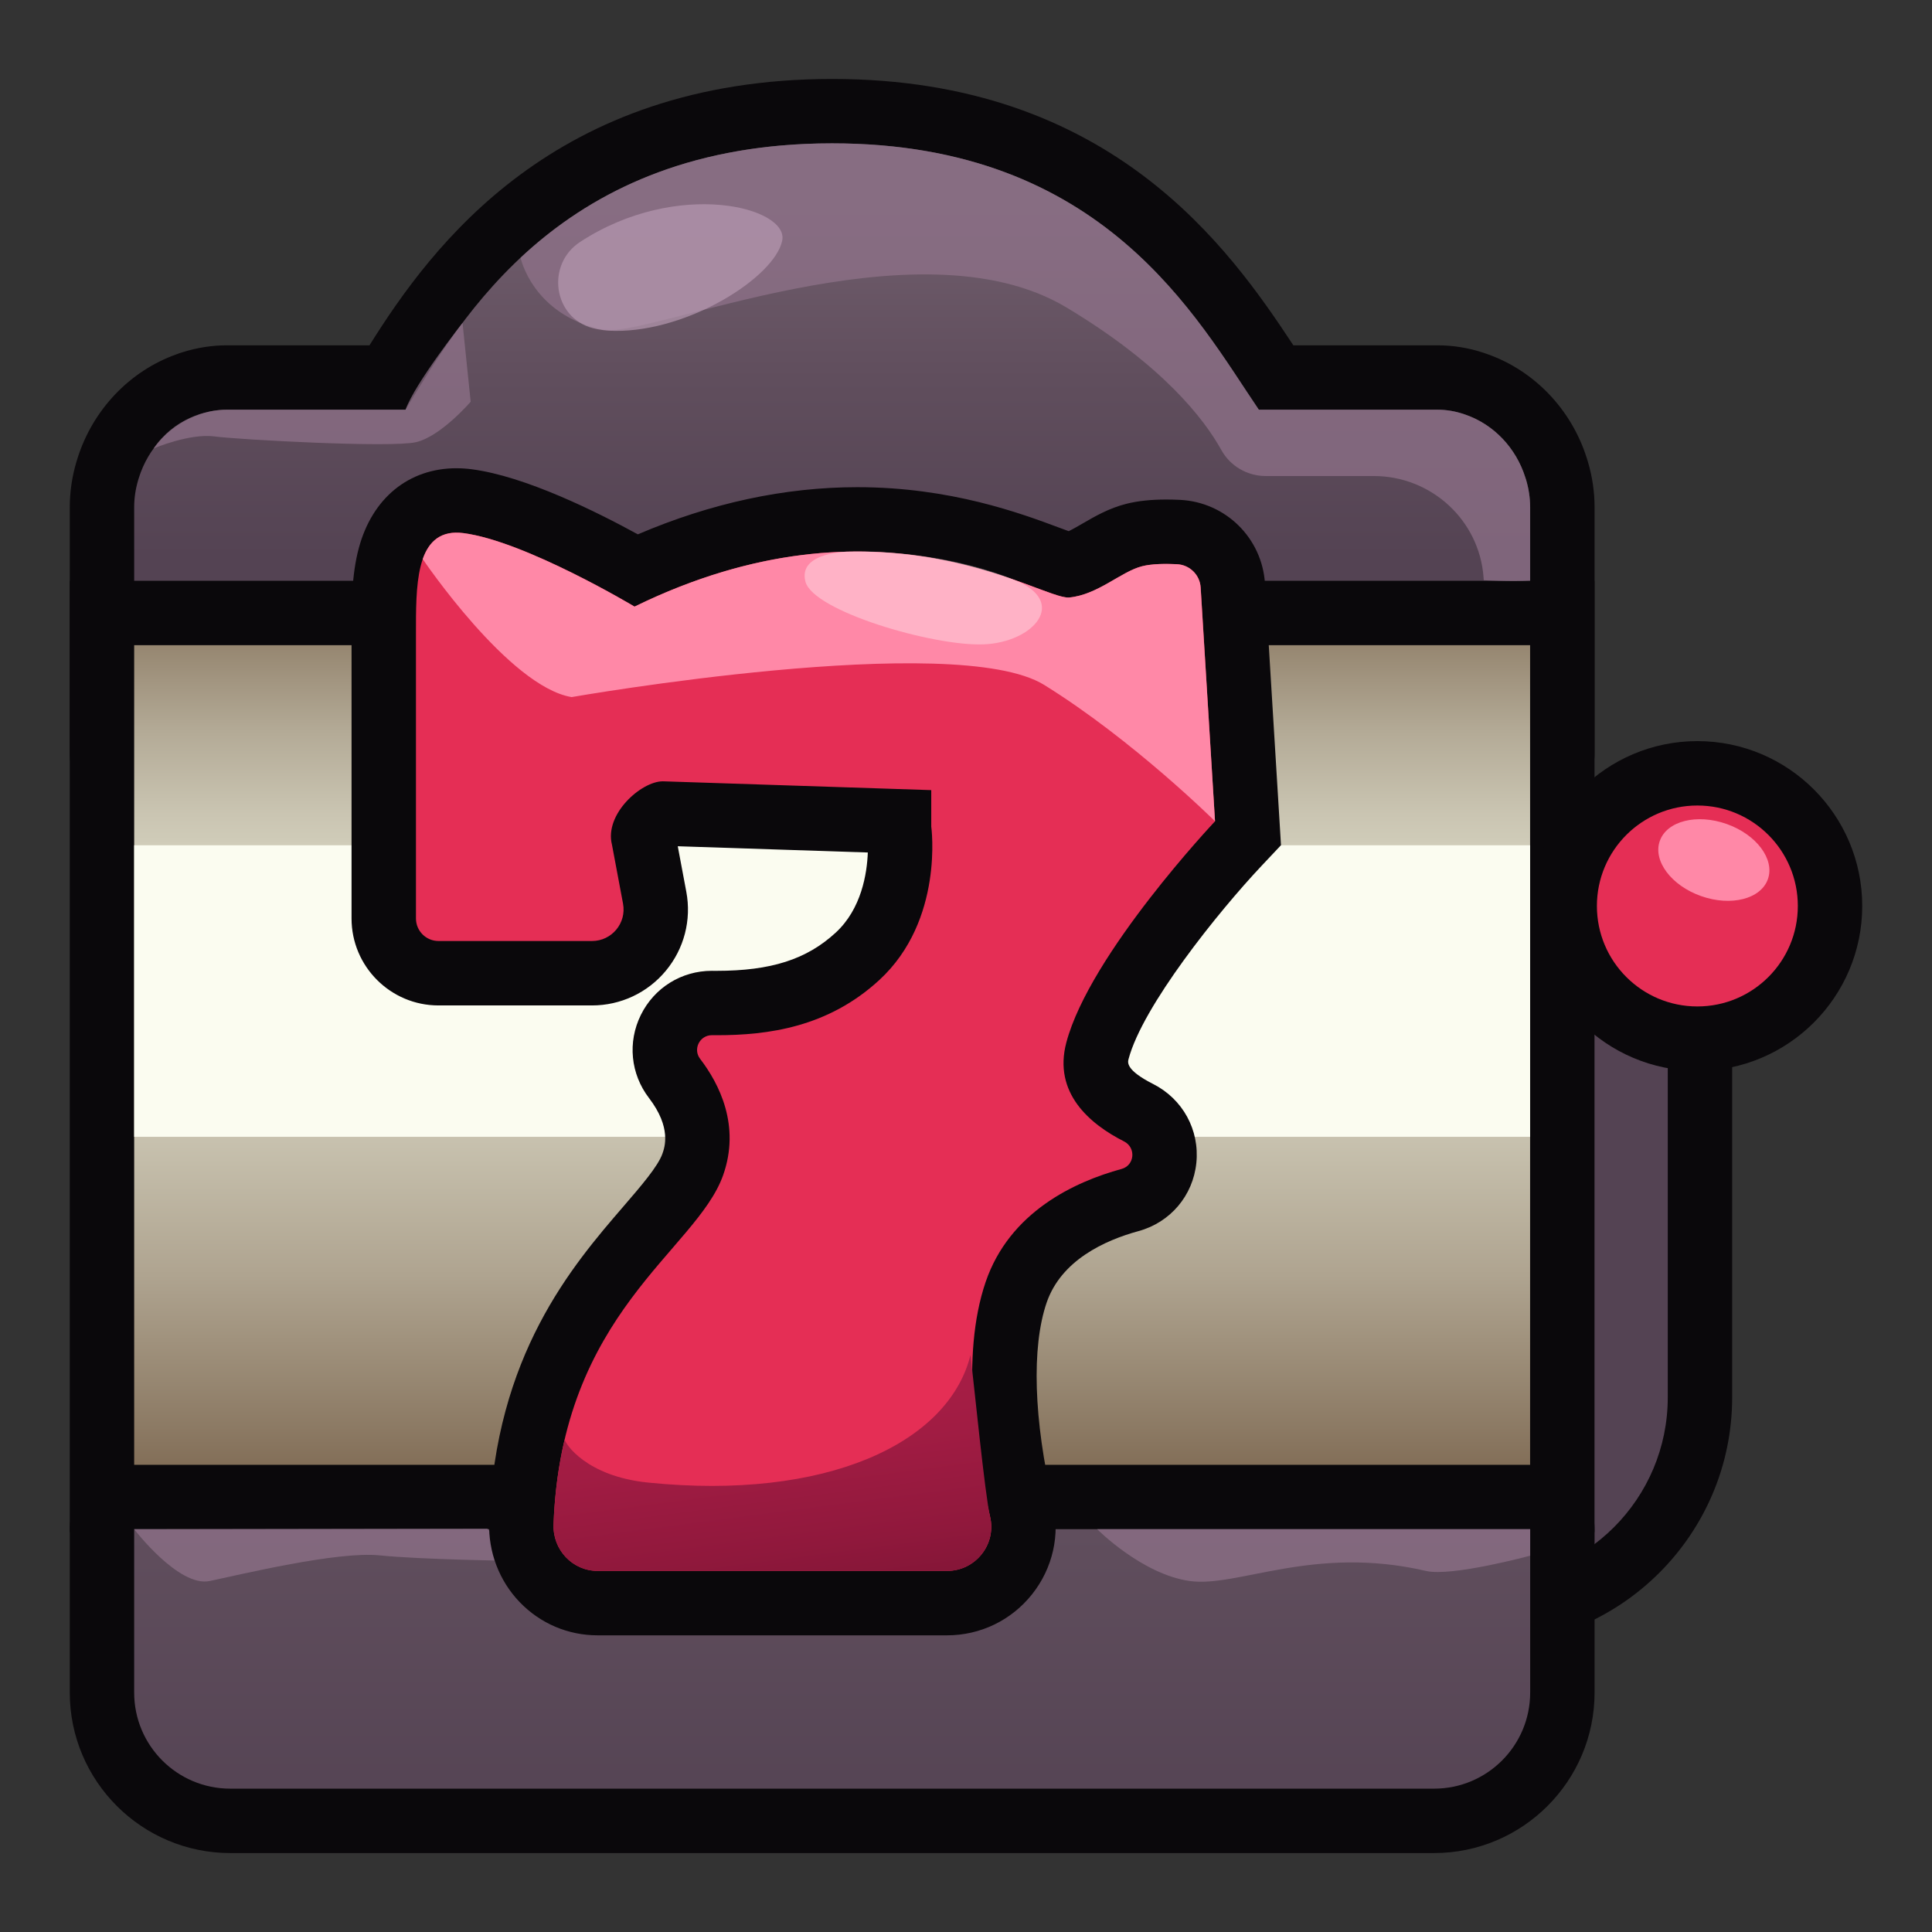 <?xml version="1.0" encoding="UTF-8"?>
<svg xmlns="http://www.w3.org/2000/svg" xmlns:xlink="http://www.w3.org/1999/xlink" id="Layer_1" width="150" height="150" version="1.1" viewBox="0 0 150 150">
  <rect x="0" y="0" width="150" height="150" fill="#333333" stroke="none"/>
  <defs>
    <linearGradient id="linear-gradient" x1="64.61" y1="47.023" x2="64.61" y2="16.218" gradientUnits="userSpaceOnUse">
      <stop offset=".121" stop-color="#544353"></stop>
      <stop offset=".571" stop-color="#604e5d"></stop>
      <stop offset="1" stop-color="#705d6c"></stop>
    </linearGradient>
    <linearGradient id="linear-gradient1" x1="64.607" y1="43.851" x2="64.607" y2="117.525" gradientUnits="userSpaceOnUse">
      <stop offset="0" stop-color="#776049"></stop>
      <stop offset=".079" stop-color="#94846e"></stop>
      <stop offset=".175" stop-color="#b3aa96"></stop>
      <stop offset=".263" stop-color="#cac5b2"></stop>
      <stop offset=".339" stop-color="#d8d6c3"></stop>
      <stop offset=".396" stop-color="#dddcca"></stop>
      <stop offset=".48" stop-color="#d7d5c3"></stop>
      <stop offset=".602" stop-color="#c8c2af"></stop>
      <stop offset=".748" stop-color="#afa490"></stop>
      <stop offset=".909" stop-color="#8c7a64"></stop>
      <stop offset="1" stop-color="#776049"></stop>
    </linearGradient>
    <linearGradient id="linear-gradient2" x1="64.61" y1="142.253" x2="64.61" y2="96.551" gradientUnits="userSpaceOnUse">
      <stop offset="0" stop-color="#544353"></stop>
      <stop offset=".512" stop-color="#604e5d"></stop>
      <stop offset="1" stop-color="#705d6c"></stop>
    </linearGradient>
    <linearGradient id="linear-gradient3" x1="58.561" y1="107.351" x2="61.14" y2="127.121" gradientUnits="userSpaceOnUse">
      <stop offset="0" stop-color="#a81e46"></stop>
      <stop offset=".276" stop-color="#a11c43"></stop>
      <stop offset=".654" stop-color="#90183c"></stop>
      <stop offset="1" stop-color="#7a1433"></stop>
    </linearGradient>
  </defs>
  <g>
    <path d="M115.224,125.251c-1.381,0-2.5-1.119-2.5-2.5v-51.335c0-1.381,1.119-2.5,2.5-2.5h14.261c1.381,0,2.5,1.119,2.5,2.5v37.074c0,9.242-7.519,16.761-16.761,16.761Z" fill="#544353"></path>
    <path d="M129.485,71.415v37.074c0,7.876-6.384,14.261-14.26,14.261v-51.335h14.26M129.485,66.415h-14.26c-2.761,0-5,2.239-5,5v51.335c0,2.761,2.239,5,5,5,10.62,0,19.26-8.64,19.26-19.261v-37.074c0-2.761-2.239-5-5-5h0Z" fill="#0a080b"></path>
  </g>
  <path d="M123.281,35.837s-.051-.166-.082-.262c-1.194-3.797-4.097-6.823-7.767-8.098-.095-.033-.258-.089-.292-.1-1.131-.372-2.333-.567-3.532-.567h-11.192c-4.964-7.519-14.138-20.68-35.807-20.68-21.546,0-31.086,12.947-35.922,20.68h-11.076c-1.161,0-2.324.183-3.458.544-.066.019-.132.04-.196.061-.102.034-.191.067-.277.101-3.62,1.296-6.479,4.303-7.661,8.065-.044.139-.083.269-.092.299-.333,1.121-.509,2.311-.509,3.496v19.124c0,2.761,2.239,5,5,5h108.385c2.761,0,5-2.239,5-5v-19.124c0-1.184-.175-2.375-.521-3.538Z" fill="#0a080b"></path>
  <path d="M118.802,39.375c0-.727-.113-1.437-.314-2.114-.006-.022-.045-.144-.058-.183-.722-2.302-2.45-4.119-4.639-4.879-.037-.013-.153-.054-.174-.06-.643-.212-1.318-.33-2.01-.33h-13.874c-4.796-7.061-12.023-20.68-33.124-20.68s-28.808,13.619-33.124,20.68h-13.874c-.691,0-1.366.118-2.01.33-.021.007-.043.011-.064.018-.037.013-.073.029-.11.042-2.189.76-3.916,2.577-4.639,4.879-.012.039-.051.161-.057.183-.201.677-.314,1.386-.314,2.114v19.124h108.385v-19.124Z" fill="url(#linear-gradient)"></path>
  <polygon points="118.797 45.092 10.417 45.092 5.417 45.092 5.417 50.092 5.417 113.961 5.417 118.961 10.417 118.961 118.797 118.961 123.797 118.961 123.797 113.961 123.797 50.092 123.797 45.092 118.797 45.092" fill="#0a080b"></polygon>
  <rect x="10.417" y="50.092" width="108.38" height="63.869" fill="url(#linear-gradient1)"></rect>
  <g opacity=".7">
    <path d="M118.797,39.379v5.7c-1.43.09-3.598-.03-3.598-.03-.005-.079-.011-.157-.017-.235-.332-4.442-4.068-7.855-8.523-7.855h-8.385c-1.433,0-2.756-.766-3.45-2.02-1.313-2.371-4.506-6.557-12.027-11.07-11.56-6.93-32.538,2.462-36,1.73-5.459-1.154-6.38-5.59-6.38-5.59,5.17-4.83,12.69-8.88,24.19-8.88,21.1,0,28.33,13.62,33.13,20.68h13.87c.69,0,1.37.12,2.01.33.02.01.14.05.17.06,2.19.76,3.92,2.58,4.64,4.88.02.04.05.16.06.18.2.68.31,1.39.31,2.12Z" fill="#91748b"></path>
  </g>
  <g opacity=".7">
    <path d="M45.04,18.785c-2.669,1.743-2.1,5.885.984,6.692.496.13,1.07.206,1.733.212,5.734.055,12.382-4.18,12.973-7.004.54-2.584-8.118-4.845-15.69.099Z" fill="#b798b1"></path>
  </g>
  <rect x="10.417" y="65.627" width="108.38" height="22.634" fill="#fbfcf0"></rect>
  <path d="M118.802,113.726H10.417c-2.761,0-5,2.239-5,5v12.684c0,6.871,5.59,12.461,12.461,12.461h93.463c6.871,0,12.461-5.59,12.461-12.461v-12.684c0-2.761-2.239-5-5-5Z" fill="#0a080b"></path>
  <path d="M10.417,118.726h108.385v12.684c0,4.121-3.34,7.461-7.461,7.461H17.878c-4.121,0-7.461-3.34-7.461-7.461v-12.684Z" fill="url(#linear-gradient2)"></path>
  <g opacity=".7">
    <path d="M10.417,118.726s3.456,4.529,5.863,4.024,9.914-2.324,13.187-1.992,10.396.428,10.396.428l-2.021-2.503-27.424.043Z" fill="#91748b"></path>
  </g>
  <g>
    <path d="M131.783,80.64c-5.68,0-10.3-4.62-10.3-10.3s4.62-10.301,10.3-10.301,10.3,4.621,10.3,10.301-4.62,10.3-10.3,10.3Z" fill="#e52e55"></path>
    <path d="M131.783,62.54c4.308,0,7.8,3.492,7.8,7.8s-3.492,7.8-7.8,7.8-7.8-3.492-7.8-7.8,3.492-7.8,7.8-7.8M131.783,57.54c-7.058,0-12.8,5.742-12.8,12.8s5.742,12.8,12.8,12.8,12.8-5.742,12.8-12.8-5.742-12.8-12.8-12.8h0Z" fill="#0a080b"></path>
  </g>
  <ellipse cx="133.063" cy="66.774" rx="2.97" ry="4.451" transform="translate(25.779 169.994) rotate(-70.543)" fill="#ff88a7"></ellipse>
  <g>
    <g>
      <path d="M46.411,124.467c-1.621,0-3.134-.643-4.26-1.81-1.121-1.162-1.73-2.758-1.672-4.378.435-12.096,5.854-18.384,9.812-22.975,1.603-1.86,2.987-3.466,3.492-4.891.779-2.196.304-4.445-1.413-6.686-.848-1.104-.991-2.569-.375-3.82.62-1.255,1.874-2.035,3.273-2.035l.369.002c3.258,0,7.445-.412,10.935-3.622,3.992-3.673,3.259-9.688,3.251-9.748l-.021-.161-.002-.579-18.341-.602c-.173.048-.89.506-1.309,1.179-.184.295-.241.532-.217.628l.035.158.857,4.572c.272,1.451-.111,2.936-1.055,4.072s-2.331,1.789-3.809,1.789h-11.92c-2.344,0-4.251-1.907-4.251-4.251v-22.287c0-1.887-.002-4.025.478-5.816,1.051-3.93,3.97-4.354,5.176-4.354.271,0,.557.018.856.057,4.229.549,10.452,3.871,13.086,5.366,5.742-2.625,11.514-3.954,17.174-3.954,6.798,0,11.793,1.864,14.777,2.978.584.218,1.294.482,1.631.573.716-.126,1.537-.604,2.334-1.065.863-.501,1.755-1.02,2.765-1.272.685-.171,1.495-.254,2.479-.254.324,0,.646.01.949.024,2.269.112,4.081,1.901,4.22,4.164l1.178,19.224-.743.788c-2.585,2.741-9.591,10.979-10.946,16.102-.204.77-.745,2.812,3.194,4.808,1.366.692,2.15,2.121,1.997,3.641-.152,1.507-1.197,2.739-2.661,3.139-3.22.88-7.368,2.837-8.846,7.172-1.813,5.318-.519,12.847.414,16.86.411,1.768,0,3.597-1.13,5.019-1.134,1.428-2.829,2.246-4.653,2.246h-27.11Z" fill="#e52e55"></path>
      <path d="M35.446,41.354c.169,0,.348.012.536.036,4.809.624,13.287,5.709,13.287,5.709,6.6-3.23,12.417-4.277,17.295-4.277,9.002,0,14.797,3.568,16.373,3.568.028,0,.055-.001.081-.003,2.223-.202,4.042-2.021,5.658-2.425.539-.135,1.212-.18,1.871-.18.284,0,.565.008.831.021.99.049,1.785.83,1.846,1.819l1.111,18.143s-9.727,10.306-11.545,17.177c-1.039,3.926,1.831,6.335,4.482,7.678.944.479.828,1.858-.193,2.137-3.642.995-8.698,3.333-10.554,8.777-1.97,5.779-.75,13.521.347,18.233.5,2.149-1.142,4.198-3.349,4.198h-27.111c-1.96,0-3.503-1.638-3.433-3.597.591-16.463,11.083-21.261,13.162-27.12,1.364-3.846-.298-7.101-1.785-9.042-.577-.752-.032-1.835.913-1.834.003,0,.007,0,.011,0,.119.001.239.002.359.002,4.011,0,8.648-.621,12.627-4.282,5.052-4.648,4.036-11.923,4.036-11.923v-2.824l-20.758-.682c-.028-.002-.056-.002-.085-.002-1.67,0-4.553,2.544-3.945,4.927l.858,4.572c.283,1.507-.874,2.9-2.407,2.9h-11.92c-.967,0-1.75-.784-1.75-1.751v-22.066c0-3.607-.07-7.892,3.152-7.892M35.446,36.354c-3.713,0-6.55,2.32-7.59,6.207-.564,2.108-.563,4.421-.562,6.462v22.288c0,3.722,3.028,6.751,6.75,6.751h11.92c2.223,0,4.312-.981,5.732-2.692,1.42-1.711,1.999-3.945,1.589-6.13l-.664-3.537,14.756.485c-.061,1.621-.486,4.376-2.497,6.226-2.256,2.076-5.02,2.962-9.242,2.962h-.315s-.022-.002-.022-.002h-.033c-2.357,0-4.47,1.313-5.513,3.427-1.042,2.11-.799,4.581.632,6.449,1.761,2.298,1.219,3.826,1.041,4.329-.349.983-1.651,2.494-3.03,4.094-3.962,4.597-9.95,11.544-10.416,24.518-.083,2.295.782,4.556,2.371,6.203,1.601,1.66,3.752,2.574,6.058,2.574h27.111c2.591,0,5-1.163,6.611-3.192,1.606-2.023,2.192-4.625,1.607-7.139-1.486-6.386-1.662-12.031-.484-15.487,1.124-3.296,4.502-4.846,7.139-5.567,2.469-.674,4.231-2.753,4.489-5.296.26-2.556-1.056-4.96-3.353-6.124-2.136-1.082-1.978-1.683-1.91-1.939,1.084-4.094,6.923-11.389,10.35-15.026l1.484-1.575-.131-2.161-1.111-18.143c-.216-3.536-3.05-6.334-6.591-6.508-.345-.017-.708-.027-1.076-.027-1.19,0-2.199.108-3.084.329-1.352.338-2.447.974-3.413,1.535-.317.184-.74.429-1.074.593-.244-.089-.516-.19-.761-.281-2.937-1.095-8.402-3.135-15.651-3.135-5.635,0-11.356,1.23-17.042,3.662-3.207-1.759-8.753-4.516-12.896-5.053-.398-.052-.794-.078-1.179-.078h0Z" fill="#0a080b"></path>
    </g>
    <path d="M73.525,121.97h-27.113c-1.964,0-3.505-1.641-3.438-3.605.089-2.445.402-4.643.87-6.608.034.324,1.662,2.861,6.473,3.35,13.753,1.397,23.315-2.998,25.034-9.907.268,2.244,1.121,10.877,1.522,12.574.492,2.143-1.149,4.197-3.349,4.197Z" fill="url(#linear-gradient3)"></path>
    <path d="M94.333,63.763s-6.371-6.318-13.269-10.59c-6.908-4.261-36.684.949-36.684.949-4.873-.812-11.56-10.716-11.56-10.716.485-1.371,1.403-2.236,3.153-2.015,4.81.622,13.29,5.706,13.29,5.706,18.996-9.292,31.527-.506,33.752-.707,2.215-.211,4.04-2.025,5.654-2.426.769-.2,1.814-.2,2.7-.158.992.042,1.793.823,1.846,1.814l1.118,18.142Z" fill="#ff88a7"></path>
    <path d="M66.007,42.82s-4.112-.01-3.469,2.352c.622,2.286,9.916,5.009,13.825,4.856s6.63-3.305,2.397-5.005c-6.204-2.491-12.752-2.203-12.752-2.203Z" fill="#fff" opacity=".35"></path>
  </g>
  <g opacity=".7">
    <path d="M85.185,118.726s3.465,3.5,7.187,4.024,9.621-2.815,18.353-.78c1.983.462,8.077-1.187,8.077-1.187v-2.057h-33.617Z" fill="#91748b"></path>
  </g>
  <g opacity=".7">
    <path d="M11.934,34.814s2.791-1.186,4.716-.93,13.702.893,15.642.447,4.251-3.142,4.251-3.142l-.632-6.121s-3.677,4.666-4.426,6.741h-13.874c-1.659,0-4.107.709-5.677,3.005h0Z" fill="#91748b"></path>
  </g>
</svg>
